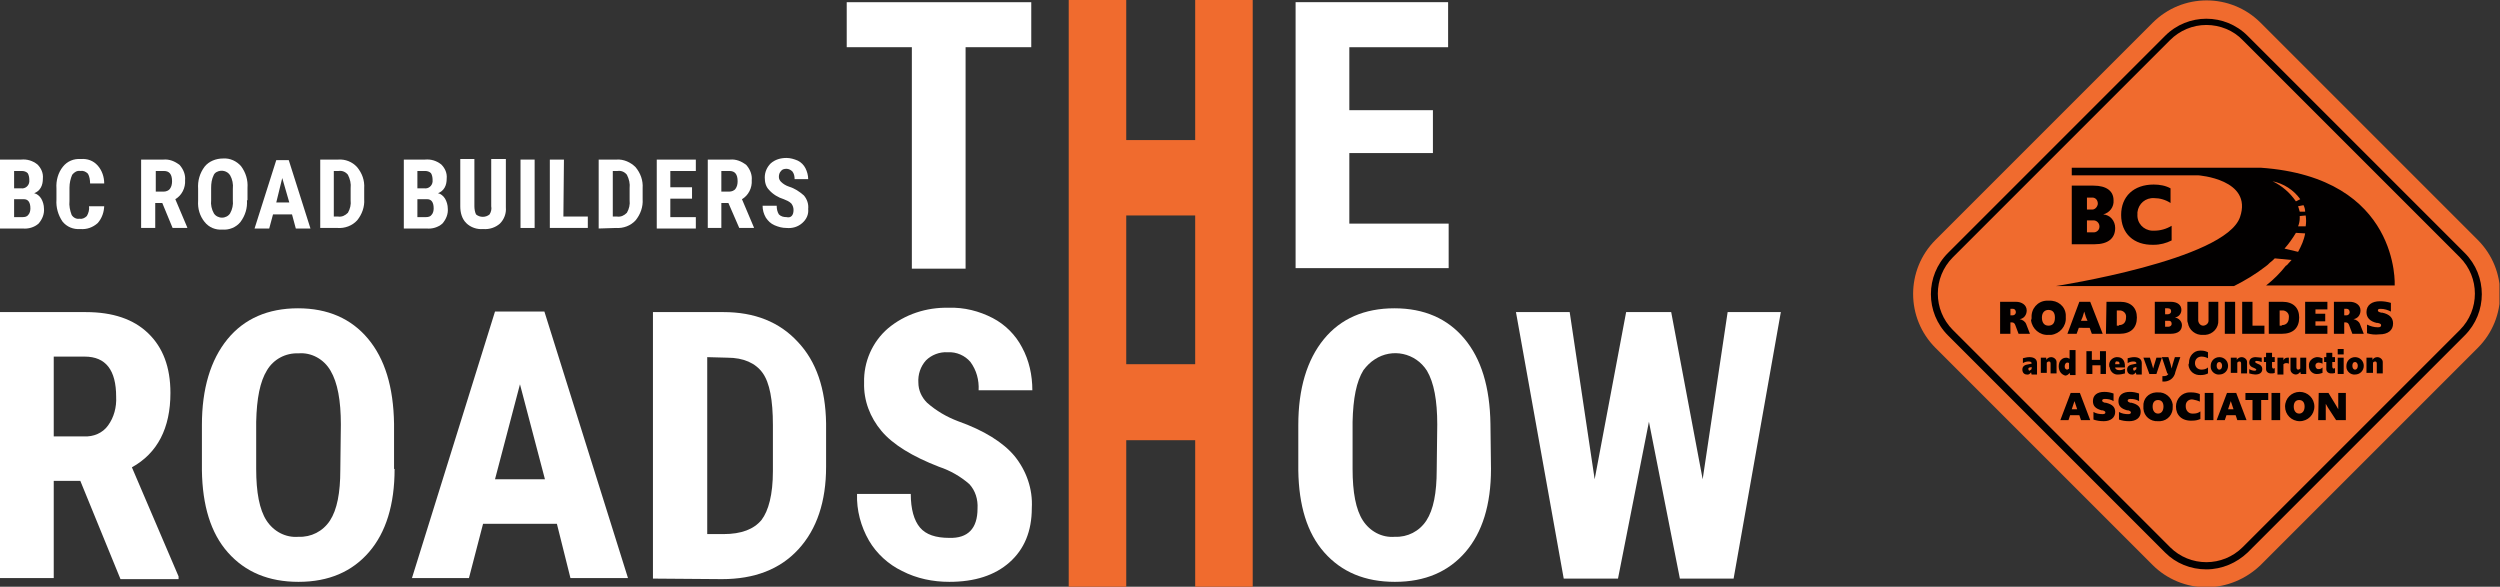 <?xml version="1.0" encoding="UTF-8"?> <svg xmlns="http://www.w3.org/2000/svg" xmlns:xlink="http://www.w3.org/1999/xlink" version="1.1" id="Group_4" x="0px" y="0px" viewBox="0 0 460.6 108.1" style="enable-background:new 0 0 460.6 108.1;" xml:space="preserve"><rect x="0" y="0" width="460.6" height="108.1" fill="#333333" stroke="none"/> <style type="text/css"> .st0{clip-path:url(#SVGID_00000072281614287573020370000000227807568442635940_);} .st1{fill:#FFFFFF;} .st2{fill:#F06B2E;} .st3{clip-path:url(#SVGID_00000077311780461256848870000004543335962686714522_);} .st4{fill:#020000;} </style> <g> <defs> <rect id="SVGID_1_" width="328.2" height="108.1"></rect> </defs> <clipPath id="SVGID_00000056385594937715010240000015055918785372135565_"> <use xlink:href="#SVGID_1_" style="overflow:visible;"></use> </clipPath> <g id="Group_3" transform="translate(0 0)" style="clip-path:url(#SVGID_00000056385594937715010240000015055918785372135565_);"> <path id="Path_1" class="st1" d="M0,42.1V29.4h3.9c1.1-0.1,2.1,0.2,3,0.9c0.7,0.7,1.1,1.6,1,2.6c0,0.6-0.1,1.2-0.4,1.7 c-0.3,0.5-0.7,0.8-1.2,1c0.5,0.1,1,0.5,1.3,1c0.3,0.5,0.5,1.2,0.5,1.8c0.1,1-0.3,2-1,2.8c-0.8,0.7-1.9,1-2.9,0.9L0,42.1z M2.6,34.7h1.3c0.7,0.1,1.4-0.4,1.5-1.2c0-0.1,0-0.3,0-0.4c0-0.4-0.1-0.9-0.3-1.2c-0.3-0.3-0.7-0.4-1.1-0.4H2.6V34.7z M2.6,36.6 v3.4h1.6c0.4,0,0.8-0.1,1-0.4c0.3-0.3,0.4-0.8,0.4-1.2c0-1.1-0.4-1.7-1.2-1.7H2.6z"></path> <path id="Path_2" class="st1" d="M19.2,37.8c0,1.2-0.4,2.4-1.2,3.3c-0.9,0.8-2,1.2-3.2,1.1c-1.3,0.1-2.5-0.4-3.3-1.4 c-0.8-1.2-1.2-2.6-1.1-4v-2.1c-0.1-1.4,0.3-2.9,1.2-4c0.8-1,2-1.5,3.3-1.4c1.2-0.1,2.3,0.3,3.1,1.2c0.8,0.9,1.2,2.1,1.2,3.3h-2.6 c0-0.6-0.1-1.3-0.4-1.8c-0.4-0.4-0.9-0.6-1.4-0.5c-0.6-0.1-1.1,0.2-1.5,0.7c-0.3,0.7-0.5,1.5-0.5,2.4v2.4 c-0.1,0.9,0.1,1.8,0.4,2.6c0.3,0.5,0.9,0.8,1.4,0.7c0.5,0.1,1-0.1,1.4-0.5c0.3-0.5,0.5-1.2,0.4-1.8H19.2z"></path> <path id="Path_3" class="st1" d="M29.9,37.4h-1.3v4.6h-2.6V29.4h4.1c1.1-0.1,2.1,0.3,3,1c0.7,0.8,1.1,1.8,1,2.8 c0.1,1.4-0.6,2.8-1.8,3.5l2.2,5.2v0.1h-2.7L29.9,37.4z M28.7,35.3h1.5c0.4,0,0.9-0.2,1.1-0.5c0.3-0.4,0.4-0.9,0.4-1.4 c0-1.3-0.5-1.9-1.5-1.9h-1.5V35.3z"></path> <path id="Path_4" class="st1" d="M45.5,36.9c0.1,1.4-0.3,2.8-1.2,4c-0.8,1-2.1,1.5-3.3,1.4c-1.3,0.1-2.5-0.4-3.3-1.4 c-0.9-1.1-1.3-2.5-1.2-3.9v-2.2c-0.1-1.5,0.3-2.9,1.2-4.1c0.8-1,2.1-1.5,3.4-1.5c1.3-0.1,2.5,0.5,3.3,1.4c0.9,1.2,1.3,2.6,1.2,4 V36.9z M42.9,34.8c0.1-0.9-0.1-1.8-0.5-2.5c-0.5-0.8-1.6-1.1-2.5-0.6c-0.2,0.1-0.4,0.3-0.5,0.5c-0.4,0.8-0.5,1.6-0.5,2.4v2.3 c-0.1,0.8,0.1,1.7,0.5,2.4c0.3,0.5,0.9,0.8,1.5,0.8c0.6,0,1.2-0.3,1.5-0.8c0.4-0.7,0.6-1.6,0.5-2.4L42.9,34.8z"></path> <path id="Path_5" class="st1" d="M53.8,39.5h-3.5l-0.7,2.6h-2.7l4-12.6h2.3l4,12.6h-2.7L53.8,39.5z M50.9,37.3h2.4L52,32.8 L50.9,37.3z"></path> <path id="Path_6" class="st1" d="M59,42.1V29.4h3.3c1.3-0.1,2.6,0.4,3.5,1.4c0.9,1.1,1.4,2.4,1.3,3.9v2c0.1,1.4-0.4,2.8-1.3,3.9 c-0.9,1-2.3,1.5-3.6,1.4H59z M61.5,31.5v8.4h0.8c0.7,0.1,1.3-0.2,1.8-0.7c0.4-0.7,0.6-1.5,0.5-2.3v-2.2c0.1-0.9-0.1-1.7-0.5-2.5 c-0.4-0.5-1-0.8-1.7-0.7L61.5,31.5z"></path> <path id="Path_7" class="st1" d="M74.4,42.1V29.4h3.9c1.1-0.1,2.1,0.2,3,0.9c0.7,0.7,1.1,1.6,1,2.6c0,0.6-0.1,1.2-0.4,1.7 c-0.3,0.5-0.7,0.8-1.2,1c0.5,0.1,1,0.5,1.3,1c0.3,0.5,0.5,1.2,0.5,1.8c0.1,1-0.3,2-1,2.8c-0.8,0.7-1.9,1-2.9,0.9L74.4,42.1z M76.9,34.7h1.3c0.7,0.1,1.4-0.4,1.5-1.2c0-0.1,0-0.3,0-0.4c0-0.4-0.1-0.9-0.3-1.2c-0.3-0.3-0.7-0.4-1.1-0.4h-1.4V34.7z M76.9,36.6v3.4h1.6c0.4,0,0.8-0.1,1-0.4c0.3-0.3,0.4-0.8,0.4-1.2c0-1.1-0.4-1.7-1.2-1.7H76.9z"></path> <path id="Path_8" class="st1" d="M93.2,29.4v8.8c0.1,1.1-0.3,2.2-1.1,3c-0.8,0.7-1.9,1.1-3.1,1c-1.1,0.1-2.3-0.3-3.1-1.1 c-0.8-0.8-1.1-1.9-1.1-3.1v-8.7h2.6v8.7c0,0.5,0.1,1.1,0.3,1.5c0.7,0.6,1.8,0.6,2.5,0c0.3-0.5,0.4-1,0.3-1.5v-8.7H93.2z"></path> <rect id="Rectangle_4" x="95.9" y="29.4" class="st1" width="2.6" height="12.6"></rect> <path id="Path_9" class="st1" d="M103.8,39.9h4.5v2.1h-7V29.4h2.6L103.8,39.9z"></path> <path id="Path_10" class="st1" d="M110.3,42.1V29.4h3.3c1.3-0.1,2.6,0.5,3.5,1.4c0.9,1.1,1.4,2.4,1.3,3.9v2 c0.1,1.4-0.4,2.8-1.3,3.9c-0.9,1-2.3,1.5-3.6,1.4L110.3,42.1z M112.9,31.5v8.4h0.8c0.7,0.1,1.3-0.2,1.8-0.7 c0.4-0.7,0.6-1.5,0.5-2.3v-2.2c0.1-0.9-0.1-1.7-0.5-2.5c-0.4-0.5-1-0.8-1.7-0.7L112.9,31.5z"></path> <path id="Path_11" class="st1" d="M127.5,36.6h-4v3.4h4.7v2.1H121V29.4h7.2v2.1h-4.7v3h4V36.6z"></path> <path id="Path_12" class="st1" d="M134.2,37.4h-1.3v4.6h-2.5V29.4h4.1c1.1-0.1,2.1,0.3,3,1c0.7,0.8,1.1,1.8,1,2.8 c0.1,1.4-0.6,2.8-1.8,3.5l2.2,5.2v0.1h-2.7L134.2,37.4z M132.9,35.3h1.5c0.4,0,0.9-0.2,1.1-0.5c0.3-0.4,0.4-0.9,0.4-1.4 c0-1.3-0.5-1.9-1.5-1.9h-1.5V35.3z"></path> <path id="Path_13" class="st1" d="M146.2,38.7c0-0.4-0.1-0.8-0.4-1.2c-0.4-0.4-0.9-0.6-1.4-0.8c-1-0.3-2-0.9-2.7-1.7 c-0.6-0.6-0.8-1.4-0.8-2.3c0-1,0.4-1.9,1.1-2.6c0.8-0.7,1.8-1,2.9-1c0.7,0,1.4,0.2,2.1,0.5c0.6,0.3,1.1,0.8,1.4,1.4 c0.3,0.6,0.5,1.3,0.5,2h-2.5c0-0.5-0.1-1-0.4-1.4c-0.3-0.3-0.7-0.5-1.1-0.5c-0.4,0-0.8,0.1-1,0.4c-0.3,0.3-0.4,0.7-0.4,1.1 c0,0.4,0.2,0.7,0.4,0.9c0.4,0.4,0.9,0.7,1.5,0.9c1,0.3,1.9,0.9,2.7,1.6c0.6,0.7,0.9,1.6,0.8,2.5c0.1,1-0.3,1.9-1.1,2.6 c-0.8,0.7-1.8,1-2.9,0.9c-0.8,0-1.5-0.2-2.2-0.5c-0.7-0.3-1.2-0.8-1.6-1.4c-0.4-0.7-0.6-1.4-0.6-2.2h2.6c0,0.6,0.1,1.1,0.4,1.6 c0.4,0.4,0.9,0.5,1.4,0.5C145.7,40.2,146.2,39.7,146.2,38.7"></path> <path id="Path_14" class="st1" d="M14.8,88.6H9.9v17.9H0V57.5h15.8c5,0,8.8,1.3,11.5,3.9s4.1,6.2,4.1,11c0,6.5-2.4,11.1-7.1,13.7 l8.6,20.1v0.5H22.2L14.8,88.6z M9.9,80.4h5.6c1.7,0.1,3.4-0.6,4.4-2c1.1-1.5,1.6-3.4,1.5-5.3c0-4.9-1.9-7.4-5.8-7.4H9.9L9.9,80.4z "></path> <path id="Path_15" class="st1" d="M72.7,86.4c0,6.6-1.6,11.7-4.7,15.3s-7.4,5.5-13,5.5c-5.5,0-9.8-1.8-13-5.4s-4.7-8.7-4.8-15.1 v-8.4c0-6.7,1.6-12,4.7-15.8c3.1-3.8,7.5-5.7,13-5.7c5.5,0,9.8,1.9,12.9,5.6c3.1,3.7,4.7,8.9,4.8,15.7V86.4z M62.8,78.2 c0-4.4-0.6-7.7-1.9-9.9c-1.2-2.1-3.5-3.4-5.9-3.2c-2.4-0.1-4.6,1.1-5.8,3.1c-1.3,2.1-1.9,5.2-2,9.5v8.7c0,4.3,0.6,7.5,1.9,9.5 c1.3,2,3.5,3.2,5.9,3c2.3,0.1,4.5-1,5.8-3c1.3-2,1.9-5.1,1.9-9.3L62.8,78.2z"></path> <path id="Path_16" class="st1" d="M102.6,96.5H89l-2.6,10H75.9l15.3-49.1h9.1l15.4,49.1h-10.6L102.6,96.5z M91.2,88.3h9.2 l-4.6-17.5L91.2,88.3z"></path> <path id="Path_17" class="st1" d="M120.3,106.6V57.5h13c5.7,0,10.3,1.8,13.7,5.5c3.4,3.6,5.1,8.6,5.2,15v8 c0,6.4-1.7,11.5-5.1,15.2c-3.4,3.7-8.1,5.5-14.1,5.5L120.3,106.6z M130.3,65.8v32.6h3c3.3,0,5.6-0.9,7-2.6c1.3-1.7,2.1-4.7,2.1-9 v-8.5c0-4.6-0.6-7.8-1.9-9.6s-3.5-2.8-6.5-2.8L130.3,65.8z"></path> <path id="Path_18" class="st1" d="M180.1,93.7c0.1-1.7-0.4-3.3-1.5-4.5c-1.6-1.4-3.5-2.5-5.6-3.2c-4.9-1.9-8.5-4.1-10.6-6.6 c-2.1-2.5-3.3-5.6-3.2-8.9c-0.1-3.8,1.5-7.5,4.4-10c3.1-2.6,7.1-3.9,11.2-3.8c2.8-0.1,5.6,0.6,8.1,1.9c2.3,1.2,4.2,3.1,5.4,5.4 c1.3,2.4,1.9,5.1,1.9,7.9h-9.9c0.1-1.9-0.4-3.7-1.5-5.2c-1-1.2-2.6-1.9-4.2-1.8c-1.5-0.1-3,0.5-4,1.5c-1,1.1-1.5,2.6-1.4,4.1 c0,1.4,0.6,2.7,1.6,3.7c1.7,1.5,3.6,2.6,5.7,3.4c4.8,1.7,8.3,3.9,10.4,6.4c2.2,2.7,3.4,6.1,3.2,9.6c0,4.3-1.4,7.6-4.1,10 c-2.7,2.4-6.4,3.6-11.1,3.6c-3,0-6-0.6-8.7-2c-2.5-1.2-4.7-3.2-6.1-5.6c-1.5-2.6-2.3-5.6-2.2-8.6h9.9c0,2.8,0.6,4.9,1.7,6.2 s2.9,1.9,5.4,1.9C178.3,99.2,180.1,97.4,180.1,93.7"></path> <path id="Path_19" class="st1" d="M274.7,86.4c0,6.6-1.6,11.7-4.7,15.3s-7.4,5.5-13,5.5c-5.5,0-9.8-1.8-13-5.4s-4.7-8.7-4.8-15.1 v-8.4c0-6.7,1.6-12,4.7-15.8s7.5-5.7,13-5.7c5.5,0,9.8,1.9,12.9,5.6s4.7,8.9,4.8,15.7L274.7,86.4z M264.8,78.2 c0-4.4-0.6-7.7-1.9-9.9c-2.1-3.3-6.4-4.2-9.6-2.1c-0.8,0.5-1.5,1.2-2.1,2c-1.3,2.1-1.9,5.2-2,9.5v8.7c0,4.3,0.6,7.5,1.9,9.5 c1.3,2,3.5,3.2,5.9,3c2.3,0.1,4.5-1,5.8-3c1.3-2,1.9-5.1,1.9-9.3L264.8,78.2z"></path> <path id="Path_20" class="st1" d="M313.7,88.3l4.6-30.8h9.8l-8.7,49.1h-9.9l-5.7-28.9l-5.7,28.9h-10l-8.8-49.1h9.9l4.6,30.8 l5.8-30.8h8.3L313.7,88.3z"></path> <path id="Path_21" class="st1" d="M190,8.7h-12.1v40.8H168V8.7H156V0.4h34L190,8.7z"></path> <path id="Path_22" class="st1" d="M264,28.2h-15.4v13h18.3v8.2h-28.2V0.4h28.1v8.3h-18.2v11.6H264L264,28.2z"></path> <path id="Path_23" class="st2" d="M220.2,0v25.8h-12.7V0h-10.6v108.1h10.6V81.1h12.7v27.1h10.6V0H220.2z M220.2,67.1h-12.7V39.7 h12.7V67.1z"></path> </g> </g> <g> <defs> <rect id="SVGID_00000121979673268885276380000001520239165183386510_" x="352.4" width="108.1" height="108.1"></rect> </defs> <clipPath id="SVGID_00000103962744259256778090000010378727024910461114_"> <use xlink:href="#SVGID_00000121979673268885276380000001520239165183386510_" style="overflow:visible;"></use> </clipPath> <g id="Group_5" transform="translate(0 0)" style="clip-path:url(#SVGID_00000103962744259256778090000010378727024910461114_);"> <path id="Path_24" class="st2" d="M406.5,108.2c-3.7,0-7.3-1.5-9.9-4.1l-40-40c-5.5-5.5-5.5-14.4,0-19.9l40-40 c5.5-5.5,14.4-5.5,19.9,0l40,40c5.5,5.5,5.5,14.4,0,19.9l-40,40C413.8,106.7,410.2,108.2,406.5,108.2"></path> <path id="Path_25" class="st4" d="M406.5,4.6c-2.5,0-4.9,1-6.7,2.8l-40,40c-3.7,3.7-3.7,9.7,0,13.4l40,40c3.7,3.7,9.7,3.7,13.4,0 l40-40c3.7-3.7,3.7-9.7,0-13.4l-40-40C411.5,5.6,409,4.6,406.5,4.6 M406.5,104.9c-2.9,0-5.6-1.1-7.6-3.1l-40-40 c-4.2-4.2-4.2-11,0-15.2l40-40c4.2-4.2,11-4.2,15.2,0l40,40c4.2,4.2,4.2,11,0,15.2l-40,40C412.1,103.7,409.4,104.9,406.5,104.9"></path> <path id="Path_26" class="st4" d="M420.9,45.8c0.8-0.9,1.5-1.9,2.1-2.9l1.7,0.1c-0.2,1.2-0.7,2.3-1.3,3.4L420.9,45.8z M423.8,36.7 l-0.8,0.4c-1.1-1.6-2.6-2.9-4.3-3.7C420.7,33.8,422.6,35,423.8,36.7 M423.7,40.2c0-0.1,0-0.3,0-0.4l1.1-0.1c0.1,0.7,0.1,1.3,0,2 l-1.4,0C423.6,41.2,423.7,40.7,423.7,40.2 M423.7,39c-0.1-0.4-0.2-0.7-0.3-1l1-0.2c0.2,0.4,0.3,0.8,0.3,1.2L423.7,39z M416.5,30.9 h-34.8v1.4H405c0,0,10.1,0.7,7.7,7.7c-2.7,7.9-33.9,12.7-33.9,12.7h32.8c2-1,4-2.2,5.8-3.6c0.3-0.2,0.5-0.4,0.8-0.7 c0.3-0.2,0.6-0.5,0.9-0.8h0l3.1,0.3c-0.4,0.4-0.7,0.8-0.9,1c0,0,0,0-0.1,0c-1.1,1.4-2.3,2.6-3.7,3.7h23.7 C441.2,52.7,442.3,32.7,416.5,30.9"></path> <path id="Path_27" class="st4" d="M381.7,34.2h4c2.4,0,3.7,1,3.7,2.7c0.1,1.2-0.7,2.3-1.9,2.6c1.3,0.1,2.2,1.2,2.2,2.5 c0,1.9-1.3,3-3.8,3h-4.2V34.2z M385.3,38.6c0.6,0.1,1.1-0.4,1.2-1c0,0,0-0.1,0-0.1c0-0.6-0.4-1.1-1-1.1c-0.1,0-0.1,0-0.2,0h-0.8 v2.2L385.3,38.6z M385.6,42.8c0.6,0.1,1.2-0.4,1.2-1c0,0,0-0.1,0-0.1c0-0.6-0.5-1.1-1.1-1.1c-0.1,0-0.1,0-0.2,0h-1v2.2L385.6,42.8 z"></path> <path id="Path_28" class="st4" d="M390.8,39.6c0-3.4,2.3-5.6,6-5.6c1.1,0,2.2,0.2,3.1,0.7v2.7c-0.9-0.6-2-0.9-3-0.9 c-1.6-0.1-2.9,1-3.1,2.6c0,0.1,0,0.3,0,0.4c-0.1,1.6,1.1,2.9,2.7,3c0.1,0,0.3,0,0.4,0c1.1,0,2.2-0.3,3.2-0.9v2.7 c-1,0.5-2.1,0.8-3.3,0.8C393.1,45.2,390.8,43,390.8,39.6"></path> <path id="Path_29" class="st4" d="M368.4,55.6h3c1.1,0,2,0.6,2,1.6c0,0.8-0.5,1.5-1.3,1.6c0.5,0.1,1,0.4,1.2,0.9l0.7,1.8h-2.1 l-0.6-1.6c-0.1-0.3-0.3-0.5-0.6-0.5h-0.3v2.1h-1.9V55.6z M370.8,58.1c0.3,0,0.6-0.2,0.6-0.6c0,0,0,0,0,0c0-0.3-0.2-0.6-0.5-0.6 c0,0,0,0,0,0h-0.5v1.2L370.8,58.1z M374.3,58.5c-0.1-1.6,1.1-3,2.7-3.1c0.2,0,0.3,0,0.5,0c1.6-0.1,3,1,3.1,2.6c0,0.2,0,0.3,0,0.5 c0.1,1.6-1.1,3-2.7,3.2c-0.2,0-0.3,0-0.5,0c-1.6,0.1-3-1.1-3.2-2.7C374.3,58.8,374.3,58.7,374.3,58.5 M378.6,58.5 c0-0.9-0.4-1.4-1.2-1.4c-0.7,0-1.2,0.5-1.2,1.4c0,0.9,0.4,1.5,1.2,1.5C378.2,60,378.6,59.5,378.6,58.5 M383.1,55.6h2l2.3,5.9h-2 l-0.4-1.1H383l-0.4,1.1h-1.7L383.1,55.6z M384.6,59.1l-0.3-0.7l-0.3-1l-0.3,1l-0.3,0.7L384.6,59.1z M388.1,55.6h2.5 c2,0,3.1,1.1,3.1,2.9c0,1.9-1.1,3-3.2,3h-2.5L388.1,55.6z M390.4,59.9c0.8,0,1.3-0.5,1.3-1.4c0.1-0.7-0.4-1.2-1-1.3 c-0.1,0-0.2,0-0.2,0H390v2.8H390.4z M397,55.6h2.9c1.3,0,2,0.6,2,1.5c0,0.7-0.5,1.3-1.2,1.4c0.7,0.1,1.3,0.7,1.3,1.4 c0,1-0.7,1.6-2.1,1.6H397L397,55.6z M399.4,57.9c0.3,0,0.6-0.2,0.6-0.5c0,0,0-0.1,0-0.1c0-0.3-0.2-0.5-0.6-0.5h-0.5v1.1 L399.4,57.9z M399.5,60.2c0.3,0,0.6-0.2,0.6-0.5c0,0,0,0,0-0.1c0-0.3-0.2-0.5-0.5-0.5c0,0,0,0-0.1,0h-0.6v1.1H399.5z M403,59v-3.4 h2V59c0,0.5,0.4,1,0.9,1c0.5,0,1-0.4,1-0.9c0,0,0-0.1,0-0.1v-3.4h1.8V59c0.1,1.4-1,2.6-2.4,2.7c-0.1,0-0.3,0-0.4,0 c-1.4,0.1-2.6-0.9-2.8-2.2C403,59.3,403,59.1,403,59 M409.9,55.6h1.9v5.9h-1.9V55.6z M413.1,55.6h1.9V60h2.2v1.5h-4.1L413.1,55.6z M418,55.6h2.5c2,0,3.1,1.1,3.1,2.9c0,1.9-1.1,3-3.2,3H418L418,55.6z M420.4,59.9c0.8,0,1.3-0.5,1.3-1.4c0.1-0.7-0.4-1.2-1-1.3 c-0.1,0-0.2,0-0.2,0H420v2.8H420.4z M424.7,55.6h4.1V57h-2.2v0.8h1.8v1.4h-1.8V60h2.2v1.5h-4.1V55.6z M429.9,55.6h3 c1.1,0,2,0.6,2,1.6c0,0.8-0.5,1.5-1.3,1.6c0.5,0.1,1,0.4,1.2,0.9l0.7,1.8h-2.1l-0.6-1.6c-0.1-0.3-0.3-0.5-0.6-0.5h-0.3v2.1h-1.9 V55.6z M432.3,58.1c0.3,0,0.6-0.2,0.6-0.6c0,0,0,0,0,0c0-0.3-0.2-0.6-0.5-0.6c0,0,0,0,0,0h-0.5v1.2L432.3,58.1z M436.1,61.4v-1.6 c0.6,0.3,1.3,0.5,2,0.5c0.4,0,0.6-0.1,0.6-0.4c0-0.2-0.2-0.3-0.6-0.4l-0.2,0c-1.3-0.3-1.9-1-1.9-2c0-1.3,1-2,2.5-2 c0.7,0,1.3,0.1,2,0.3v1.6c-0.6-0.3-1.2-0.5-1.9-0.5c-0.4,0-0.5,0.1-0.5,0.3c0,0.2,0.2,0.3,0.6,0.4l0.2,0c1.4,0.3,2,1,2,2 c0,1.3-1,2-2.5,2C437.5,61.7,436.8,61.6,436.1,61.4"></path> <path id="Path_30" class="st4" d="M372.6,68.1c0-0.6,0.4-0.9,1.2-1l0.5-0.1v-0.1c0-0.2-0.2-0.3-0.6-0.3c-0.3,0-0.7,0.1-1,0.3V66 c0.4-0.1,0.8-0.2,1.2-0.2c0.9,0,1.4,0.4,1.4,1.1v2.1h-1l-0.1-0.4c-0.2,0.3-0.5,0.5-0.8,0.4C373,69,372.6,68.7,372.6,68.1 C372.6,68.2,372.6,68.1,372.6,68.1 M374.3,68v-0.4l-0.3,0.1c-0.2,0-0.3,0.1-0.3,0.3c0,0.1,0.1,0.3,0.2,0.3c0,0,0,0,0,0 C374.1,68.2,374.2,68.1,374.3,68"></path> <path id="Path_31" class="st4" d="M375.9,65.9h1.1v0.4c0.2-0.3,0.5-0.5,0.9-0.5c0.5,0,1,0.4,1,0.9c0,0,0,0.1,0,0.1v2h-1.1v-1.8 c0-0.3-0.1-0.4-0.3-0.4c-0.2,0-0.3,0.1-0.4,0.2v1.9h-1.1V65.9z"></path> <path id="Path_32" class="st4" d="M379.3,67.5c0-1,0.6-1.6,1.4-1.6c0.2,0,0.4,0.1,0.6,0.2v-1.6h1.1v4.6h-1l-0.1-0.4 c-0.2,0.3-0.5,0.5-0.8,0.5C379.8,69,379.3,68.4,379.3,67.5 M381.2,67.9v-1c-0.1-0.1-0.2-0.1-0.3-0.1c-0.3,0-0.5,0.3-0.5,0.7 c0,0.4,0.2,0.6,0.5,0.6C381,68,381.2,68,381.2,67.9"></path> <path id="Path_33" class="st4" d="M384.3,64.7h1.1v1.6h1.5v-1.6h1.1v4.2H387v-1.6h-1.5v1.6h-1.1V64.7z"></path> <path id="Path_34" class="st4" d="M388.6,67.4c-0.1-0.8,0.5-1.5,1.3-1.6c0.1,0,0.2,0,0.2,0c0.9,0,1.4,0.6,1.4,1.7v0.2h-1.8 c0,0.3,0.3,0.5,0.8,0.5c0.3,0,0.7-0.1,1-0.3v0.9c-0.4,0.1-0.8,0.2-1.2,0.2c-0.8,0.1-1.5-0.5-1.6-1.3 C388.6,67.6,388.6,67.5,388.6,67.4 M389.7,67.1h0.8c0-0.4-0.1-0.5-0.4-0.5C389.8,66.5,389.7,66.7,389.7,67.1"></path> <path id="Path_35" class="st4" d="M391.9,68.1c0-0.6,0.4-0.9,1.2-1l0.5-0.1v-0.1c0-0.2-0.2-0.3-0.6-0.3c-0.3,0-0.7,0.1-1,0.3V66 c0.4-0.1,0.8-0.2,1.2-0.2c0.9,0,1.4,0.4,1.4,1.1v2.1h-1l-0.1-0.4c-0.2,0.3-0.5,0.5-0.8,0.4C392.3,69,391.9,68.7,391.9,68.1 C391.9,68.2,391.9,68.1,391.9,68.1 M393.6,68v-0.4l-0.3,0.1c-0.2,0-0.3,0.1-0.3,0.3c0,0.1,0.1,0.3,0.2,0.3c0,0,0,0,0,0 C393.4,68.2,393.5,68.1,393.6,68"></path> <path id="Path_36" class="st4" d="M394.9,65.9h1.2l0.4,1.3l0.2,0.7l0.2-0.7l0.4-1.3h1l-1,3h-1.3L394.9,65.9z"></path> <path id="Path_37" class="st4" d="M398.4,70.3v-1h0.1c0.6,0,0.8-0.1,1-0.4l-0.2-0.1l-1-3h1.2l0.4,1.3l0.2,0.8l0.2-0.8l0.4-1.3h1 l-0.9,2.7C400.6,69.7,399.6,70.4,398.4,70.3L398.4,70.3z"></path> <path id="Path_38" class="st4" d="M403.3,66.8c0-1.2,0.9-2.2,2-2.2c0.1,0,0.2,0,0.3,0c0.4,0,0.8,0.1,1.2,0.3V66 c-0.4-0.2-0.8-0.3-1.2-0.3c-0.7,0-1.2,0.5-1.2,1.2c0,0.7,0.5,1.2,1.2,1.2c0,0,0,0,0,0c0.4,0,0.9-0.1,1.2-0.4v1.1 c-0.4,0.2-0.8,0.3-1.3,0.3c-1.2,0.1-2.2-0.7-2.3-1.9C403.3,67,403.3,66.9,403.3,66.8"></path> <path id="Path_39" class="st4" d="M407.3,67.4c0-0.9,0.7-1.6,1.6-1.6s1.6,0.7,1.6,1.6s-0.7,1.6-1.6,1.6c-0.8,0.1-1.6-0.6-1.6-1.4 C407.3,67.5,407.3,67.5,407.3,67.4 M409.4,67.4c0-0.4-0.2-0.7-0.5-0.7s-0.5,0.2-0.5,0.7c0,0.4,0.2,0.7,0.5,0.7 S409.4,67.8,409.4,67.4"></path> <path id="Path_40" class="st4" d="M411,65.9h1.1v0.4c0.2-0.3,0.5-0.5,0.9-0.5c0.5,0,1,0.4,1,0.9c0,0,0,0.1,0,0.1v2h-1.1v-1.8 c0-0.3-0.1-0.4-0.3-0.4c-0.2,0-0.3,0.1-0.4,0.2v1.9H411V65.9z"></path> <path id="Path_41" class="st4" d="M414.4,68.8V68c0.3,0.2,0.7,0.3,1,0.3c0.2,0,0.3-0.1,0.3-0.2c0-0.1-0.1-0.1-0.2-0.2l-0.2-0.1 c-0.6-0.2-0.9-0.5-0.9-1c0-0.6,0.4-1,1.2-1c0.4,0,0.7,0.1,1.1,0.1v0.8c-0.3-0.1-0.6-0.2-0.9-0.2c-0.2,0-0.3,0-0.3,0.2 c0,0.1,0.1,0.1,0.2,0.2l0.2,0.1c0.6,0.2,0.9,0.5,0.9,1c0,0.6-0.4,1-1.3,1C415.2,69,414.8,68.9,414.4,68.8"></path> <path id="Path_42" class="st4" d="M417.5,68v-1.3h-0.4v-0.9h0.4V65h1.1v0.8h0.5v0.9h-0.5v0.9c0,0.1,0.1,0.3,0.2,0.3c0,0,0,0,0,0 c0.1,0,0.2,0,0.3-0.1v0.9c-0.2,0.1-0.5,0.1-0.7,0.1c-0.5,0-0.9-0.3-0.9-0.8C417.5,68.1,417.5,68.1,417.5,68"></path> <path id="Path_43" class="st4" d="M419.6,65.9h1.1v0.5c0.1-0.3,0.4-0.5,0.7-0.5c0.1,0,0.2,0,0.3,0v1.1c-0.2-0.1-0.3-0.1-0.5-0.1 c-0.2,0-0.4,0.1-0.5,0.2v1.9h-1.1V65.9z"></path> <path id="Path_44" class="st4" d="M422,67.9v-2h1.1v1.8c0,0.2,0.1,0.4,0.3,0.4c0,0,0,0,0,0c0.2,0,0.3-0.1,0.4-0.2v-2h1.1v3h-1 l-0.1-0.4c-0.2,0.3-0.5,0.5-0.8,0.5c-0.5,0-1-0.4-1-0.9C422,68,422,68,422,67.9"></path> <path id="Path_45" class="st4" d="M425.4,67.4c-0.1-0.8,0.6-1.5,1.4-1.6c0.1,0,0.2,0,0.2,0c0.3,0,0.6,0.1,0.9,0.2v1 c-0.2-0.1-0.5-0.2-0.7-0.2c-0.3,0-0.6,0.2-0.6,0.5c0,0,0,0.1,0,0.1c0,0.3,0.2,0.6,0.5,0.6c0,0,0.1,0,0.1,0c0.3,0,0.5-0.1,0.7-0.3 v1c-0.3,0.1-0.6,0.2-0.9,0.2c-0.8,0.1-1.5-0.5-1.6-1.3C425.4,67.6,425.4,67.5,425.4,67.4"></path> <path id="Path_46" class="st4" d="M428.6,68v-1.3h-0.4v-0.9h0.4V65h1.1v0.8h0.5v0.9h-0.5v0.9c0,0.1,0.1,0.3,0.2,0.3c0,0,0,0,0,0 c0.1,0,0.2,0,0.3-0.1v0.9c-0.2,0.1-0.5,0.1-0.7,0.1c-0.5,0-0.9-0.3-0.9-0.8C428.6,68.1,428.6,68.1,428.6,68"></path> <path id="Path_47" class="st4" d="M430.7,64.3h1.1v1h-1.1V64.3z M430.7,65.9h1.1v3h-1.1V65.9z"></path> <path id="Path_48" class="st4" d="M432.3,67.4c0-0.9,0.7-1.6,1.6-1.6s1.6,0.7,1.6,1.6s-0.7,1.6-1.6,1.6c-0.8,0.1-1.6-0.6-1.6-1.4 C432.3,67.5,432.3,67.5,432.3,67.4 M434.4,67.4c0-0.4-0.2-0.7-0.5-0.7c-0.3,0-0.5,0.2-0.5,0.7c0,0.4,0.2,0.7,0.5,0.7 C434.2,68.1,434.4,67.8,434.4,67.4"></path> <path id="Path_49" class="st4" d="M436,65.9h1.1v0.4c0.2-0.3,0.5-0.5,0.9-0.5c0.5,0,1,0.4,1,0.9c0,0,0,0.1,0,0.1v2h-1.1v-1.8 c0-0.3-0.1-0.4-0.3-0.4c-0.2,0-0.3,0.1-0.4,0.2v1.9H436V65.9z"></path> <path id="Path_50" class="st4" d="M381.5,72.4h1.7l1.9,5h-1.7l-0.3-0.9h-1.7l-0.3,0.9h-1.5L381.5,72.4z M382.7,75.4l-0.2-0.6 l-0.3-0.9l-0.3,0.9l-0.2,0.6H382.7z M385.7,77.3v-1.4c0.5,0.3,1.1,0.4,1.7,0.4c0.3,0,0.5-0.1,0.5-0.3c0-0.2-0.2-0.3-0.5-0.4 l-0.2,0c-1.1-0.3-1.6-0.8-1.6-1.7c0-1.1,0.8-1.7,2.1-1.7c0.6,0,1.1,0.1,1.7,0.3v1.4c-0.5-0.3-1-0.4-1.6-0.4 c-0.3,0-0.5,0.1-0.5,0.3s0.2,0.3,0.5,0.4l0.2,0c1.2,0.3,1.7,0.8,1.7,1.7c0,1.1-0.9,1.7-2.1,1.7C386.9,77.6,386.3,77.5,385.7,77.3 M390.4,77.3v-1.4c0.5,0.3,1.1,0.4,1.7,0.4c0.3,0,0.5-0.1,0.5-0.3c0-0.2-0.2-0.3-0.5-0.4l-0.2,0c-1.1-0.3-1.6-0.8-1.6-1.7 c0-1.1,0.8-1.7,2.1-1.7c0.6,0,1.1,0.1,1.7,0.3v1.4c-0.5-0.3-1-0.4-1.6-0.4c-0.3,0-0.5,0.1-0.5,0.3s0.2,0.3,0.5,0.4l0.2,0 c1.2,0.3,1.7,0.8,1.7,1.7c0,1.1-0.9,1.7-2.1,1.7C391.5,77.6,391,77.5,390.4,77.3 M394.9,74.9c-0.1-1.4,0.9-2.5,2.3-2.6 c0.1,0,0.3,0,0.4,0c1.3-0.1,2.5,0.9,2.7,2.2c0,0.1,0,0.3,0,0.4c0.1,1.4-0.9,2.6-2.3,2.7c-0.1,0-0.3,0-0.4,0 c-1.4,0.1-2.6-0.9-2.7-2.3C394.9,75.2,394.9,75,394.9,74.9 M398.6,74.9c0-0.8-0.4-1.2-1-1.2c-0.6,0-1,0.4-1,1.2 c0,0.8,0.4,1.3,1,1.3S398.6,75.7,398.6,74.9 M400.9,74.9c0-1.4,1.1-2.6,2.5-2.6c0.1,0,0.2,0,0.4,0c0.5,0,1,0.1,1.5,0.3V74 c-0.4-0.2-0.8-0.3-1.3-0.4c-0.7-0.1-1.3,0.4-1.3,1.1c0,0.1,0,0.1,0,0.2c0,0.7,0.5,1.3,1.2,1.3c0.1,0,0.1,0,0.2,0 c0.5,0,0.9-0.1,1.3-0.4v1.4c-0.5,0.2-0.9,0.3-1.5,0.3C402,77.6,400.9,76.5,400.9,74.9 M406.2,72.4h1.6v5h-1.6V72.4z M410.3,72.4 h1.7l1.9,5h-1.7l-0.3-0.9h-1.7l-0.3,0.9h-1.5L410.3,72.4z M411.5,75.4l-0.2-0.6l-0.3-0.9l-0.3,0.9l-0.2,0.6H411.5z M415,73.7h-1.3 v-1.3h4.2v1.3h-1.3v3.7H415L415,73.7z M418.5,72.4h1.6v5h-1.6V72.4z M421,74.9c0-1.5,1.2-2.7,2.7-2.7c1.5,0,2.7,1.2,2.7,2.7 c0,1.5-1.2,2.7-2.7,2.7C422.2,77.6,421,76.4,421,74.9 M424.6,74.9c0-0.8-0.4-1.2-1-1.2c-0.6,0-1,0.4-1,1.2c0,0.8,0.4,1.3,1,1.3 S424.6,75.7,424.6,74.9 M427.2,72.4h1.8l1.4,2.3l0.4,0.7l0-0.7v-2.3h1.4v5h-1.8l-1.5-2.3l-0.4-0.7l0,0.7v2.3h-1.4L427.2,72.4z"></path> </g> </g> </svg> 